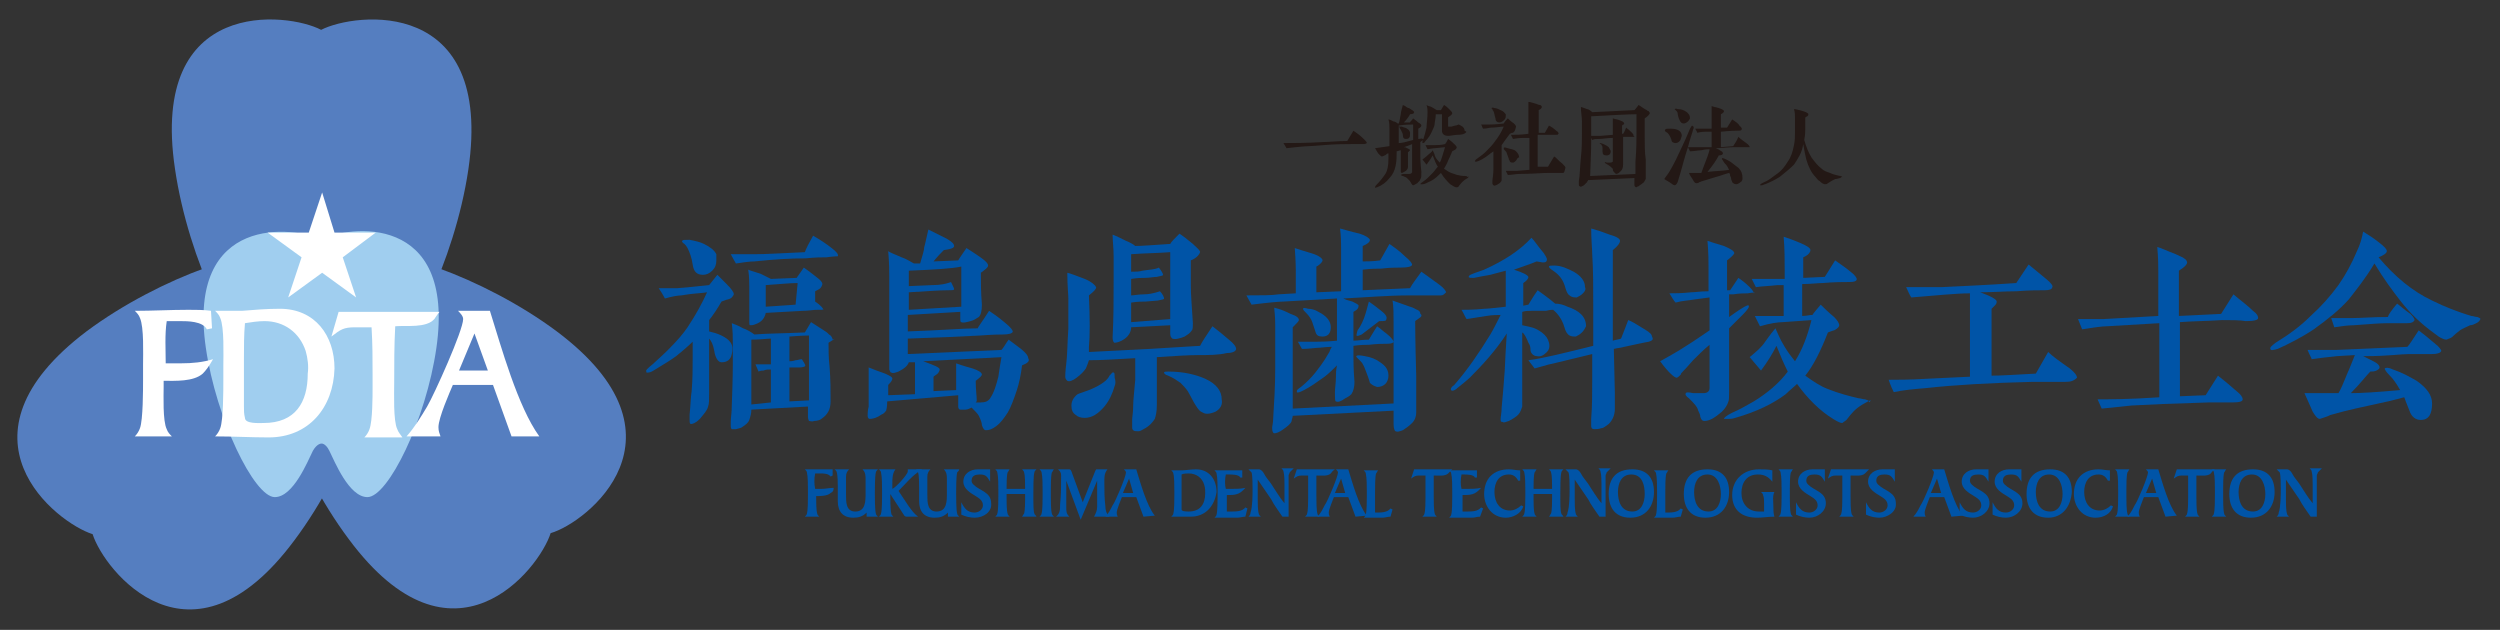 <svg xmlns="http://www.w3.org/2000/svg" xmlns:xlink="http://www.w3.org/1999/xlink" id="&#x30EC;&#x30A4;&#x30E4;&#x30FC;_1" x="0px" y="0px" viewBox="0 0 242.9 61.2" style="enable-background:new 0 0 242.9 61.2;" xml:space="preserve"><rect x="0" y="0" width="242.9" height="61.2" fill="#333333" stroke="none"/><style type="text/css">	.st0{fill:#0054A7;}	.st1{fill:#231815;}	.st2{fill:#557EC0;}	.st3{fill:#A0CEEF;}	.st4{fill:#FFFFFF;}</style><g id="&#x30EC;&#x30A4;&#x30E4;&#x30FC;_1_00000176009625575732789960000006178438865938089640_"></g><g id="&#x30EC;&#x30A4;&#x30E4;&#x30FC;1">	<g>		<g>			<g>				<path class="st0" d="M70.7,29.1c-0.1,0-0.3,0.1-0.6,0.2c-0.4,0.7-0.8,1.3-1.2,1.8v1.1c0.4,0.1,0.8,0.2,1.2,0.4     c0.4,0.2,0.7,0.4,0.9,0.7c0.2,0.3,0.2,0.7,0.1,1.1c-0.1,0.5-0.4,0.8-1,0.8c-0.3,0-0.6-0.4-0.7-1.1c-0.1-0.6-0.3-1-0.5-1.2v2.3     c0,0.4,0,0.9,0,1.5s0,1.2,0,1.6c0,0.6,0,0.9-0.1,1.2c-0.1,0.4-0.4,0.7-0.8,1.2c-0.4,0.4-0.7,0.5-0.9,0.5C67,41.1,67,41,67,40.8     s0-0.3,0-0.5c0.1-0.9,0.1-1.7,0.2-2.3c0.1-1.2,0.1-2.2,0.1-3.2c0-0.1,0-0.7,0-1.6c-0.5,0.5-1,0.9-1.6,1.4     c-0.4,0.3-1.2,0.8-2.2,1.4c-0.3,0.2-0.5,0.2-0.6,0.2s-0.1,0-0.1-0.1c-0.1-0.1,0.1-0.3,0.6-0.7c0.3-0.3,0.8-0.7,1.5-1.4     c0.9-0.9,1.5-1.6,1.9-2.2c0.8-1.2,1.4-2.3,1.9-3.4c-0.6,0.1-1.4,0.1-2.5,0.3c-0.3,0-0.9,0.1-1.6,0.3c-0.2-0.4-0.4-0.7-0.6-1     c0.4,0,1,0,1.8,0c0.2,0,1.2-0.1,3.1-0.3l0.8-1c0.3,0.3,0.6,0.6,0.9,0.9c0.5,0.5,0.7,0.8,0.7,1C71.2,28.8,71.1,29,70.7,29.1z      M69.6,25.3c0,0.4-0.1,0.7-0.4,1s-0.6,0.4-0.9,0.4c-0.6,0-0.9-0.3-1-1s-0.3-1.2-0.5-1.6c0,0-0.1-0.2-0.3-0.4     c-0.2-0.1-0.3-0.3-0.2-0.3c0-0.1,0.2-0.1,0.7-0.1c0.5,0.1,1,0.2,1.4,0.4c0.6,0.3,1,0.6,1.2,1C69.6,24.9,69.6,25.1,69.6,25.3z      M80.3,25c-0.4,0-1.1,0-2,0.1c-1.5,0-3.1,0.1-5,0.3c-0.5,0-1.1,0.1-1.8,0.2c-0.1-0.2-0.3-0.5-0.5-0.9c1.2,0,2,0,2.3,0     c1.1,0,2.7-0.1,4.9-0.2c0.1-0.3,0.4-0.9,0.8-1.6c0.7,0.4,1.3,0.8,1.8,1.2c0.4,0.3,0.7,0.6,0.6,0.8C81.4,24.9,81,24.9,80.3,25z      M80.5,33.3c0,0.7,0,1.5,0.1,2.3c0.1,1.3,0.1,2.4,0.1,3.4c0,0.8-0.3,1.3-0.9,1.7c-0.1,0.1-0.4,0.2-0.7,0.2c-0.2,0.1-0.4,0-0.5,0     c0,0-0.1-0.2-0.1-0.4v-0.3c0-0.1,0-0.2,0-0.3v-0.4L73,39.8c0,0.4-0.1,0.7-0.2,1s-0.4,0.5-0.7,0.7c-0.1,0.1-0.3,0.1-0.6,0.2     c-0.2,0-0.3,0-0.4,0C71,41.6,71,41.5,71,41.4s0-0.2,0-0.4c0-0.4,0.1-0.9,0.1-1.6c0.1-2.5,0.1-3.8,0.1-3.9c0-0.3,0-1.1,0-2.3     c0-0.4,0-1-0.1-1.8c0.2,0.1,0.6,0.2,1.1,0.5c0.3,0.1,0.7,0.3,1.1,0.6c1.1-0.1,2.7-0.1,4.9-0.2l0.6-1c0.3,0.2,0.8,0.5,1.4,0.9     c0.2,0.1,0.3,0.3,0.5,0.4c0.1,0.1,0.2,0.3,0.2,0.4C81.3,32.8,81,33,80.5,33.3z M79.8,30.1c-0.1,0-0.3,0-0.4,0     c-0.4,0-0.8,0.1-1.4,0.1l-3.6,0.2c-0.1,0.5-0.4,0.9-1,1.1c-0.2,0.1-0.4,0.1-0.5,0.1s-0.1-0.1-0.1-0.3c0-0.1,0-0.4,0-0.7     c0-0.3,0-0.6,0-0.7c0-0.9,0-1.6,0-2.1c0-0.3,0-0.9-0.1-1.6c0.2,0.1,0.6,0.2,1.2,0.4c0.2,0.1,0.6,0.3,1,0.5l2.5-0.1l0.7-1     c0.3,0.2,0.7,0.5,1.2,0.9c0.4,0.3,0.6,0.5,0.6,0.7c0,0.1-0.1,0.3-0.2,0.4s-0.3,0.2-0.5,0.3v1c0.6,0.4,0.8,0.7,0.8,0.8     C80.1,30,80,30.1,79.8,30.1z M74.9,39.1v-3.2c-0.3,0-0.5,0-0.7,0.1c-0.1,0-0.3,0-0.5,0.1l-0.3-0.7c0.3,0,0.6,0,0.8,0     c0.2,0,0.4,0,0.7,0v-2.5c-0.4,0-1,0.1-1.9,0.1v6.3L74.9,39.1z M77.5,27.5c-0.7,0-1.7,0.1-3.1,0.2c0,0.5,0,1.2,0,2.1l2.9-0.2     L77.5,27.5z M78.6,38.9c0-0.4,0-1.5,0-3.3c0-0.7,0-1.7,0-3c-0.1,0-0.7,0-1.9,0.1v2.4c0.1,0,0.3,0,0.6-0.1c0.2,0,0.4-0.1,0.6-0.1     c0.1,0.1,0.1,0.2,0.2,0.3c0.1,0.2,0.2,0.3,0.1,0.4c0,0-0.2,0.1-0.5,0.1c-0.2,0-0.6,0-1,0V39L78.6,38.9z"></path>				<path class="st0" d="M99.3,35.5c-0.1,0.9-0.3,1.8-0.5,2.4c-0.3,0.9-0.6,1.7-0.9,2.2c-0.4,0.6-0.7,1-1.1,1.3s-0.7,0.4-1,0.4     c-0.2,0-0.3-0.2-0.4-0.5c0-0.2-0.1-0.5-0.3-0.9c-0.1-0.2-0.4-0.5-0.7-0.8c-0.2,0.1-0.4,0.2-0.6,0.2s-0.4,0-0.5,0     s-0.2-0.1-0.2-0.3c0-0.1,0-0.3,0-0.6v-0.5L86.2,39c0,0.2,0,0.5-0.1,0.9c-0.1,0.1-0.2,0.3-0.5,0.4c-0.4,0.3-0.8,0.4-1.1,0.4     c-0.1,0-0.2-0.1-0.2-0.3s0-0.5,0.1-0.9c0-0.5,0-1.2,0-1.9v-1.9c0.5,0.2,1,0.4,1.6,0.6c0.4,0.2,0.7,0.3,0.7,0.5     c0,0.1-0.1,0.3-0.4,0.6c0,0.2,0,0.6,0,1l2.6-0.1v-1.9c0-0.1,0-0.3,0-0.5v-0.7h-0.6c-0.1,0.3-0.4,0.6-1,0.9     c-0.3,0.1-0.5,0.2-0.7,0.1c-0.1,0-0.1-0.1-0.2-0.3v-0.5c0-0.1,0-0.3,0-0.6s0-0.4,0-0.6c0-1.9,0-3.7,0-5.1v-2.3     c0-0.4,0-1.2-0.1-2.4c0.1,0.1,0.6,0.3,1.3,0.6c0.3,0.1,0.7,0.3,1.2,0.6h0.6c0.2-0.7,0.4-1.3,0.4-1.6c0.1-0.3,0.2-0.9,0.4-1.7     c0.4,0.2,1,0.5,1.8,0.9c0.5,0.3,0.7,0.5,0.7,0.7s-0.3,0.3-1,0.4c-0.2,0.2-0.6,0.6-1,1.1l2.4-0.1c0.1-0.2,0.4-0.6,0.8-1.2     c0.3,0.2,0.8,0.5,1.5,1c0.4,0.3,0.6,0.5,0.6,0.7s-0.3,0.4-0.7,0.7c0,0.8,0,1.9,0.1,3.1c0,0.6-0.1,1-0.3,1.2     c-0.2,0.1-0.4,0.3-0.8,0.4s-0.7,0.2-0.9,0.1c-0.1,0-0.1-0.2-0.1-0.4v-0.6l-5.1,0.3v1.6c3.1-0.1,5.4-0.3,6.8-0.3     c0-0.1,0.4-0.6,1.1-1.7c0.3,0.2,0.9,0.6,1.6,1.2c0.5,0.4,0.7,0.7,0.7,0.8c0,0.2-0.4,0.3-1,0.3c-0.2,0-0.9,0-2.2,0.1     c-1.8,0.1-4.1,0.2-7,0.3v1.5l9.1-0.4c0.2-0.2,0.4-0.6,0.7-1c0.4,0.3,0.8,0.6,1.2,0.9c0.5,0.4,0.7,0.7,0.7,0.9     C100.1,35.1,99.8,35.3,99.3,35.5z M88.3,26.3v1.5l2.3-0.1c0.7,0,1.3-0.1,1.8-0.3c0.2,0.4,0.3,0.6,0.3,0.7s-0.2,0.1-0.6,0.1     c-0.8,0-2.1,0.1-3.8,0.2c0,0.4,0,1,0,1.7l5.1-0.3c0-1.3,0-2.6,0-3.9C92.5,26.1,90.7,26.2,88.3,26.3z M89.7,35.1     c1.1,0.4,1.6,0.6,1.6,0.8c0,0.1-0.1,0.3-0.2,0.4c-0.1,0.1-0.3,0.2-0.4,0.3V38l2.2-0.1v-1.1c0-0.4,0-0.9,0-1.5     c0,0,0.5,0.2,1.6,0.5c0.6,0.2,0.9,0.4,0.9,0.6c0,0.1-0.2,0.3-0.6,0.6c0,0.8,0.1,1.5,0.1,1.9c0,0.1,0,0.1-0.1,0.2     c0.2,0,0.4,0,0.5,0c0.4,0,0.7-0.1,0.9-0.4c0.4-0.6,0.6-1.3,0.8-2.1c0.1-0.7,0.2-1.3,0.3-1.9C95.8,34.8,93.2,34.9,89.7,35.1z"></path>				<path class="st0" d="M116.4,34.5c-1,0-2.4,0.1-4,0.2v2.4c0,0.3,0,0.7,0,1.1c0,0.4,0,0.8,0,1.1c0,0.7-0.1,1.1-0.2,1.4     c-0.2,0.3-0.5,0.7-1.1,1c-0.2,0.1-0.3,0.2-0.5,0.2s-0.4,0-0.5-0.1s-0.1-0.2-0.1-0.3s0-0.3,0-0.7c0-0.3,0.1-0.7,0.1-1.4     c0-0.5,0.1-1.3,0.2-2.5c0-0.1,0-0.8,0-2.1c-1.8,0.1-3.3,0.2-4.5,0.2c-0.1,0.3-0.2,0.6-0.3,0.8c-0.2,0.3-0.5,0.6-0.9,0.9     c-0.4,0.3-0.7,0.4-0.9,0.3c-0.1-0.1-0.2-0.2-0.2-0.4c0-0.1,0-0.5,0.1-1.3c0.1-0.7,0.1-1.9,0.2-3.4c0-1.5,0-2.4,0-2.9     c0-0.4-0.1-1.2-0.1-2.5c0.4,0.1,0.9,0.3,1.7,0.6c0.7,0.3,1,0.6,1.1,0.8c0,0.2-0.2,0.4-0.7,0.8c0.1,2.3,0.1,4,0,5     c0,0.1,0,0.3,0,0.5c4.3-0.2,7.8-0.4,10.8-0.6c0.2-0.4,0.6-1,1.2-1.9c0.4,0.3,0.9,0.7,1.6,1.3c0.5,0.4,0.7,0.7,0.7,0.9     s-0.3,0.4-0.9,0.4C118.4,34.5,117.4,34.5,116.4,34.5z M108.3,37.5c-0.2,0.7-0.5,1.4-1,2c-0.6,0.7-1.2,1.1-1.9,1.1     c-0.4,0-0.7-0.1-0.9-0.3c-0.3-0.2-0.4-0.5-0.4-0.9s0.2-0.8,0.6-1.1c0.2-0.1,0.6-0.2,1.1-0.4s0.9-0.4,1.2-0.6     c0.3-0.2,0.6-0.4,0.8-0.8c0.2-0.2,0.3-0.4,0.4-0.3c0.1,0,0.1,0.2,0.1,0.5C108.4,37,108.4,37.3,108.3,37.5z M115.7,25.3     c0,0.4,0,1.3,0,2.5c0,0.8,0.1,2,0.2,3.6c0,0.3,0,0.6-0.1,0.7c-0.2,0.3-0.4,0.4-0.7,0.6c-0.5,0.2-0.9,0.3-1.2,0.2     c-0.1-0.1-0.2-0.2-0.2-0.5c0-0.1,0-0.2,0-0.4v-0.4l-3.8,0.2c0,0.4-0.2,0.8-0.6,1.1s-0.8,0.4-1,0.4c-0.1,0-0.2-0.2-0.2-0.5     c0.1-1.9,0.1-3.7,0.1-5.6c0-0.5,0-1.2,0-2.3c0-0.8-0.1-1.5-0.1-2.1c0.3,0.1,0.7,0.3,1.3,0.6c0.5,0.2,0.8,0.4,0.9,0.5     c0.7,0,1.8-0.1,3.4-0.2c0.1-0.2,0.4-0.5,0.9-1c0.3,0.2,0.7,0.5,1.3,1c0.4,0.4,0.7,0.6,0.7,0.8C116.5,24.8,116.2,25.1,115.7,25.3     z M113.7,31c0-2.6,0-4.8,0-6.5c-1.3,0.1-2.5,0.1-3.8,0.2c0,0.5,0,1.1,0,1.7c0.4,0,0.8,0,1.1-0.1c0.6-0.1,1.2-0.1,1.6-0.3     c0.3,0.4,0.4,0.6,0.4,0.7s-0.2,0.1-0.6,0.2c-0.3,0-0.7,0.1-1.2,0.1c-0.3,0-0.7,0-1.3,0.1v1.6c0.3,0,0.7-0.1,1.2-0.1     s1-0.1,1.6-0.3c0.3,0.3,0.4,0.6,0.4,0.7s-0.2,0.1-0.6,0.2l-1.2,0.1c-0.3,0-0.8,0-1.4,0.1v1.9L113.7,31z M118.1,40     c-0.3,0.1-0.5,0.2-0.8,0.2s-0.4-0.1-0.6-0.2c-0.2-0.1-0.4-0.4-0.7-0.9c-0.3-0.6-0.5-0.9-0.6-1.1c-0.2-0.3-0.5-0.6-0.7-0.8     c-0.3-0.2-0.7-0.5-1.2-0.7c-0.3-0.1-0.4-0.2-0.4-0.3s0.2-0.1,0.4-0.1c1.5,0,2.7,0.3,3.6,0.7c1.1,0.5,1.6,1.2,1.6,2     C118.8,39.3,118.6,39.7,118.1,40z"></path>				<path class="st0" d="M140,28.7h-3c-2.2,0-4.4,0.2-6.5,0.3c0.2,0.1,0.5,0.2,0.9,0.3c0.4,0.2,0.6,0.3,0.6,0.4     c0,0.2-0.1,0.4-0.5,0.6v2.8c0.4,0,0.9-0.1,1.5-0.1c0.2-0.3,0.4-0.7,0.8-1.3c0.3,0.2,0.6,0.5,0.9,0.7c0.5,0.4,0.7,0.7,0.7,0.8     s-0.2,0.2-0.6,0.2c-0.4,0-1,0-1.8,0.1c-0.3,0-0.8,0-1.5,0.1c0,0.5,0,0.8,0,1c0,0.4,0,1.3,0.1,2.5c0,0.5-0.1,0.9-0.3,1.2     c-0.2,0.2-0.4,0.3-0.6,0.4c-0.4,0.3-0.7,0.4-0.9,0.3c-0.1,0-0.1-0.3-0.1-0.9c0-0.4,0.1-0.9,0.1-1.5c0-0.3,0-0.6,0.1-1.1     c-0.4,0.4-0.8,0.8-1.2,1.1c-0.7,0.5-1.4,1-2,1.3c-0.4,0.2-0.6,0.3-0.7,0.2c0,0,0,0,0-0.1s0.1-0.2,0.4-0.4c0.5-0.4,1-0.9,1.4-1.4     c0.3-0.4,0.8-1,1.3-1.9c0.1-0.1,0.1-0.3,0.3-0.6c-0.6,0-1.1,0.1-1.5,0.1c-0.2,0-0.7,0.1-1.4,0.1l-0.4-0.7c0.4,0,1.1,0,1.9,0     c0.2,0,0.9,0,1.9-0.1v-1.6c0-1.2,0-2,0-2.5l-5.2,0.3c-0.4,0-1.5,0.1-3.1,0.3l-0.5-0.9c1.4,0,2.5,0,3.1-0.1l1.7-0.1v-2.2     c0-0.1,0-0.9-0.1-2.2c0.3,0.1,0.9,0.3,1.6,0.5s1.1,0.5,1.1,0.7c0,0.1-0.2,0.4-0.6,0.6v2.5l2.4-0.1V24c0-0.4,0-1-0.1-1.8     c0.4,0.1,1,0.3,1.9,0.5c0.6,0.2,0.9,0.4,1,0.6c0,0.2-0.2,0.4-0.7,0.6v1.5c0.4,0,1,0,1.7-0.1l0.9-1.6c0.4,0.3,0.9,0.6,1.5,1.2     c0.5,0.4,0.7,0.7,0.7,0.8c0,0.2-0.4,0.3-1.2,0.3c-0.4,0-1,0-1.8,0.1c-0.4,0-1,0-1.8,0.1v2L137,28c0.2-0.4,0.6-0.9,1.1-1.6     c0.4,0.3,1,0.7,1.8,1.3c0.4,0.3,0.6,0.6,0.6,0.7C140.3,28.6,140.2,28.7,140,28.7z M137.9,30.9c-0.1,0.1-0.3,0.2-0.4,0.3     c0,0.4,0,1.8,0.1,5.3c0,1.5,0,2.7,0,3.6c0,0.3-0.1,0.7-0.4,1c-0.3,0.3-0.6,0.5-0.9,0.7c-0.3,0.1-0.5,0.2-0.7,0.1     c-0.1,0-0.2-0.3-0.2-0.7s0-0.8,0-1.3l-9.8,0.5c0,0.2-0.1,0.3-0.1,0.5c-0.1,0.3-0.4,0.5-0.8,0.8s-0.7,0.4-0.9,0.4     c-0.1,0-0.2-0.2-0.2-0.5c0-0.2,0.1-0.5,0.1-0.9c0.1-1.6,0.2-3.2,0.2-4.9c0-1.5,0-2.9,0-4.2c0-0.2,0-0.8-0.1-1.7     c0.5,0.1,1,0.3,1.6,0.6c0.6,0.2,0.8,0.4,0.8,0.6c0,0.1-0.2,0.3-0.6,0.7V33c0,3.8,0,6,0,6.7l9.8-0.5v-4.3c0-0.6,0-1.2,0-1.8v-1.8     c0-0.8,0-1.5-0.1-2.1l1.7,0.6c0.4,0.1,0.6,0.3,0.7,0.3c0.2,0.1,0.3,0.2,0.3,0.4C138.2,30.6,138.1,30.8,137.9,30.9z M128.5,32.7     c-0.4,0-0.6-0.1-0.7-0.5c-0.1-0.3-0.2-0.6-0.3-0.9c-0.1-0.3-0.3-0.6-0.6-0.9c-0.2-0.2-0.3-0.3-0.3-0.4s0.2-0.1,0.5,0     c0.3,0,0.7,0.1,1,0.3c0.8,0.4,1.2,0.9,1.2,1.5S129,32.7,128.5,32.7z M133.1,37.2c0,0-0.1-0.4-0.3-0.9s-0.3-0.9-0.6-1.2     c-0.1-0.1-0.2-0.2-0.3-0.3s-0.2-0.2-0.1-0.2c0-0.1,0.3-0.1,0.8,0c0.6,0.1,1.1,0.3,1.5,0.6c0.6,0.4,0.8,0.8,0.8,1.3     c0,0.3-0.1,0.6-0.3,0.8s-0.5,0.3-0.8,0.3C133.5,37.5,133.3,37.4,133.1,37.2z M134,31.2c-0.4,0.3-0.9,0.7-1.7,1.3     c-0.3,0.1-0.4,0.2-0.5,0.1c0,0,0-0.2,0.1-0.5c0.3-0.4,0.6-1,0.8-1.7l0.3-1.1c0.3,0.2,0.7,0.5,1.2,0.9c0.4,0.3,0.6,0.6,0.5,0.8     C134.7,31.2,134.5,31.2,134,31.2z"></path>				<path class="st0" d="M153.7,32.3c-0.2,0.2-0.4,0.3-0.6,0.4c-0.2,0-0.4,0-0.6-0.1c-0.2-0.1-0.4-0.4-0.5-0.8     c-0.2-0.7-0.6-1.3-1.1-1.7c-0.1,0-0.3,0-0.7,0.1c-0.3,0-0.7,0-1.4,0c-0.3,0-0.6,0-0.9,0.1v1.3c0.9,0.2,1.2,0.2,1.9,0.7     c0.4,0.3,0.6,0.6,0.7,1c0.1,0.4,0,0.7-0.2,0.9c-0.3,0.3-0.6,0.5-1,0.4c-0.3,0-0.6-0.3-0.6-0.6c0-0.2,0-0.4-0.2-0.7     c-0.2-0.5-0.4-0.9-0.6-1V37c0,0.8,0,1.2,0,1.4c0,0.6,0,1,0,1.1c-0.1,0.3-0.2,0.6-0.4,0.8s-0.5,0.4-0.9,0.6     c-0.3,0.1-0.5,0.2-0.6,0.1c-0.2,0-0.2-0.1-0.2-0.3s0.1-0.6,0.1-1.1c0.1-1,0.2-2.2,0.3-3.6c0.1-2.3,0.2-3.5,0.2-3.6     c-1.1,1.7-2.4,3.1-3.6,4.3c-0.2,0.2-0.7,0.6-1.2,1c-0.3,0.3-0.6,0.3-0.6,0.2c-0.1-0.1,0-0.3,0.3-0.5c1.3-1.5,2.4-3.1,3.5-4.9     c0.3-0.5,0.6-1.1,1-1.9c-0.3,0-0.8,0-1.4,0.1l-1.9,0.3c-0.1-0.1-0.2-0.4-0.5-0.9c0.5,0,1.2,0,2.2-0.1c0.4,0,1.1-0.1,2.1-0.2     v-2.1c0-0.7,0-1.2,0-1.4c-0.7,0.2-1.2,0.3-1.5,0.4c-0.6,0.1-1.1,0.2-1.6,0.3c-0.3,0-0.5,0-0.5-0.1s0.1-0.2,0.4-0.3     c0.2-0.1,0.6-0.2,1.1-0.4c2-0.9,3.5-1.9,4.6-3.1c0.3,0.3,0.6,0.8,1.2,1.5c0.2,0.3,0.3,0.5,0.3,0.6c0,0.2-0.1,0.3-0.4,0.3     l-0.6-0.1c-0.7,0.3-1.4,0.5-2.2,0.8c0.9,0.3,1.3,0.5,1.4,0.7c0,0.2-0.2,0.4-0.5,0.6v2.2l0.5-0.1c0.2-0.3,0.4-0.7,0.9-1.4     c0.4,0.3,1,0.7,1.7,1.3c0.4,0,0.8,0.1,1.2,0.3c1.2,0.4,1.8,1,1.8,1.9C154,31.9,153.9,32.1,153.7,32.3z M160.2,33.2     c-0.6,0.1-1.4,0.3-2.4,0.5c-0.3,0.1-0.6,0.1-1,0.2l0.1,4.3c0,0.5,0,1,0,1.5c0,0.6-0.2,1.1-0.6,1.5c-0.3,0.2-0.5,0.4-0.7,0.4     c-0.3,0.1-0.5,0.1-0.7,0.1s-0.3-0.1-0.3-0.3c0,0,0-0.4,0-0.7c0.1-1.3,0.1-2.5,0.1-3.8v-2.5l-3.3,0.8c-0.5,0.1-1.3,0.3-2.3,0.6     c-0.2-0.3-0.4-0.5-0.6-0.8c0.8-0.1,1.7-0.3,2.6-0.5c1.3-0.3,2.5-0.6,3.7-0.9v-3.8c0-1.9,0-3.6-0.1-5.1c0-0.5-0.1-1.4-0.1-2.5     c0.4,0.1,1,0.3,1.8,0.6c0.7,0.2,1,0.4,1,0.6s-0.2,0.5-0.7,0.9V30c0,0.9,0,1.9,0,3.1c0.3-0.1,0.5-0.1,0.8-0.2     c0.1-0.2,0.3-0.8,0.7-1.8c0.3,0.1,0.8,0.4,1.6,0.9c0.5,0.3,0.7,0.5,0.7,0.7C160.7,33,160.5,33.1,160.2,33.2z M153.8,28.5     c-0.2,0.2-0.4,0.3-0.6,0.4c-0.2,0-0.5,0-0.7-0.2c-0.2-0.1-0.3-0.4-0.4-0.7c-0.2-0.8-0.6-1.3-1.2-1.7c-0.3-0.2-0.4-0.3-0.4-0.4     s0.2-0.1,0.5-0.1c0.7,0,1.3,0.3,1.9,0.6c0.7,0.4,1.1,0.9,1.1,1.5C154.1,28.1,154,28.3,153.8,28.5z"></path>				<path class="st0" d="M169.8,28.5c-0.3,0-0.8,0-1.4,0.1H168v2.2c0.3-0.2,0.8-0.6,1.5-1c0.2-0.1,0.4-0.2,0.4-0.1     c0.1,0.1-0.1,0.4-0.6,0.9c-0.3,0.3-0.7,0.7-1.3,1.3c0,0.4,0,1.4,0,3.1c0,1.3,0,2.4,0,3.1c0,0.5,0,0.8-0.1,1     c-0.1,0.3-0.3,0.6-0.6,0.9c-0.7,0.6-1.2,0.9-1.7,0.9c-0.2,0-0.3-0.1-0.4-0.4c0-0.2-0.1-0.4-0.2-0.6c-0.1-0.4-0.4-0.7-0.9-1.2     c-0.3-0.2-0.4-0.4-0.3-0.5c0-0.1,0.3-0.1,0.7,0c0.5,0,0.8,0,1,0c0.4,0,0.6-0.2,0.6-0.5c0-0.5,0-1.3,0-2.3c0-0.6,0-1.2,0-1.9     c-0.6,0.5-1.1,1-1.6,1.5c-0.2,0.2-0.5,0.6-1,1.1c-0.1,0.1-0.2,0.2-0.2,0.3c-0.1,0.1-0.3,0.3-0.4,0.3c-0.2,0-0.8-0.5-1.6-1.6     c0.5-0.3,1.5-0.8,2.7-1.6c0.5-0.3,1.2-0.8,2.1-1.4v-3.2l-1.5,0.2c-0.5,0.1-1.1,0.1-1.8,0.3c-0.2-0.2-0.4-0.6-0.6-0.9     c0.5,0,1.2,0,2.1-0.1c0.4,0,0.9-0.1,1.7-0.1V26c0-0.5,0-1.4-0.1-2.6c0.3,0.1,0.9,0.3,1.6,0.5c0.7,0.3,1,0.5,1,0.7     c0,0.1-0.3,0.4-0.7,0.7c0,0.8,0,1.7,0,2.9h0.3l0.8-1.2c0.3,0.2,0.7,0.5,1.1,0.9c0.3,0.3,0.4,0.5,0.4,0.6     C170.6,28.4,170.4,28.4,169.8,28.5z M181.5,39c-0.8,0.4-1.3,0.8-1.7,1.3l-0.4,0.5c-0.1,0.1-0.3,0.2-0.4,0.3     c-0.2,0-0.4-0.1-0.9-0.4c-1.3-0.8-2.5-2-3.5-3.4c-0.3,0.3-0.7,0.6-1.1,1c-1.2,0.9-2.8,1.7-4.9,2.3c-0.3,0.1-0.5,0.1-0.7,0.1     c-0.3,0-0.4,0-0.4,0c0-0.1,0.2-0.3,0.8-0.6c0.7-0.3,1.4-0.7,2.1-1.1c1.3-0.8,2.5-1.8,3.3-2.9l-0.1-0.2c-0.3-0.6-0.6-1.3-1-2.3     c-0.4,0.8-0.9,1.6-1.5,2.4l-1.1-1.3c0.6-0.5,1.2-1,1.5-1.5c0.1-0.1,0.4-0.6,1-1.3c0.2,0.4,0.4,1,0.9,1.8c0.3,0.5,0.6,0.9,1,1.4     c0.7-1.1,1.2-2.4,1.6-4l-2.8,0.2c-0.4,0-1.2,0.1-2.2,0.4l-0.5-1c0.6,0,1.3,0,2.3,0c0.2,0,0.3,0,0.5,0v-3h-0.6     c-0.8,0.1-1.5,0.1-2.1,0.2l-0.4-0.8c1,0,1.8,0,2.4,0h0.8v-0.8c0-1,0-2.1-0.1-3.3c0.3,0.1,0.9,0.3,1.6,0.6c0.7,0.3,1,0.5,1,0.7     s-0.2,0.5-0.7,0.7v2l2.1-0.1l1-1.6c0.4,0.3,0.9,0.6,1.5,1.1c0.4,0.3,0.6,0.6,0.6,0.7c0,0.2-0.2,0.3-0.7,0.3     c-0.6,0-1.5,0-2.6,0.1c-0.5,0-1.2,0.1-2,0.1v3.1c0.4,0,0.7-0.1,1-0.1c0.1-0.2,0.4-0.5,0.8-1c0.3,0.3,0.7,0.7,1.3,1.2     c0.3,0.3,0.5,0.6,0.5,0.8c0,0.1-0.1,0.3-0.5,0.5c-0.1,0-0.3,0.1-0.6,0.2c-0.7,1.8-1.4,3.2-2.2,4.2c0.7,0.5,1.4,1,2.2,1.3     c1,0.4,2.1,0.7,3,0.9c0.2,0,0.4,0.1,0.6,0.1c0.3,0.1,0.4,0.1,0.4,0.3C181.9,38.8,181.7,38.9,181.5,39z"></path>				<path class="st0" d="M200.7,37.1c-0.7,0-1.8,0-3.2,0c-4.1,0.1-7.6,0.3-10.3,0.6c-1.2,0.1-2.3,0.2-3.2,0.4     c-0.1-0.2-0.3-0.6-0.5-1.2c0.8,0,2.1,0,3.7-0.1l4.2-0.2v-5.1c0-2.1,0-2.8,0-3c-1.3,0-3.2,0.2-5.7,0.4c-0.2-0.3-0.3-0.6-0.5-1     c1.6,0,2.7,0,3.4,0c2-0.1,4.4-0.2,7.3-0.4l1.2-1.8l1.7,1.4c0.5,0.4,0.7,0.7,0.6,0.8c0,0.2-0.3,0.3-0.7,0.3c-0.6,0-1.6,0-2.8,0.1     c-1.1,0-2.3,0.1-3.5,0.1c1.1,0.4,1.6,0.7,1.6,0.9c0,0.2-0.1,0.3-0.2,0.4c-0.1,0.1-0.2,0.2-0.3,0.3v6.5c1,0,2.4-0.1,4.3-0.2     l1.2-2.1c0.4,0.4,1.1,0.9,2.1,1.6c0.5,0.4,0.7,0.7,0.7,0.9C201.5,37,201.2,37.1,200.7,37.1z"></path>				<path class="st0" d="M215.9,31.1c-1.5,0.1-2.9,0.1-4.1,0.2v7.2l2.5-0.1l1.2-1.9c0.4,0.3,1,0.8,1.8,1.5c0.4,0.3,0.6,0.6,0.6,0.8     s-0.3,0.3-1,0.3c-1.3,0-2.1,0-2.3,0c-3.4,0.1-5.8,0.2-7.5,0.3c-0.9,0.1-1.9,0.2-2.9,0.3l-0.4-0.9c1.1,0,3.1,0,6-0.2v-7.2     c-1.8,0.1-3.5,0.2-5.1,0.3c-0.4,0-1.2,0.1-2.4,0.3l-0.4-1c0.6,0,1.5,0,2.5,0l5.3-0.3c0-2.3,0-3.8,0-4.3s0-1.3-0.1-2.4     c0.4,0.1,1,0.4,1.8,0.7c0.4,0.2,0.7,0.3,0.8,0.4c0.2,0.1,0.3,0.3,0.3,0.4c0,0.2-0.3,0.5-0.8,0.8c0,0.1,0,1.3,0,4.4l4.1-0.2     l1.2-1.9c0.7,0.6,1.4,1.1,1.9,1.6c0.4,0.3,0.5,0.5,0.5,0.7s-0.4,0.3-1.2,0.3C217.6,31.1,216.8,31.1,215.9,31.1z"></path>				<path class="st0" d="M240.6,31.4c-0.2,0.1-0.4,0.2-0.6,0.2c-0.4,0.2-0.7,0.3-1,0.5c-0.1,0.1-0.4,0.3-0.7,0.6     c-0.1,0.1-0.3,0.2-0.6,0.3c-0.2,0-0.4-0.1-0.6-0.2c-0.2-0.1-0.4-0.3-0.7-0.5c-1.1-0.8-2.2-1.8-3.2-3.1c-0.7-0.9-1.6-2.1-2.5-3.6     c-0.9,1.5-1.8,2.6-2.5,3.5c-0.9,1-2,1.9-3.4,2.9c-1.2,0.8-2.4,1.4-3.5,1.9c-0.4,0.1-0.7,0.2-0.7,0c-0.1-0.1,0.1-0.3,0.5-0.6     c1.3-0.8,2.4-1.6,3.4-2.6c1-0.9,1.9-1.9,2.7-3c0.7-1,1.3-2.1,1.8-3.3c0.3-0.6,0.5-1.3,0.6-1.9c0.5,0.3,1.1,0.7,1.6,1.1     s0.7,0.6,0.7,0.8c0,0.2-0.3,0.4-0.8,0.6c1.6,1.9,3.3,3.3,5.2,4.2c1.2,0.6,2.5,1.1,3.8,1.5c0.2,0,0.4,0.1,0.6,0.1     c0.2,0.1,0.3,0.1,0.3,0.2C240.9,31.2,240.8,31.3,240.6,31.4z M236.3,34.4c-0.5,0-1.2,0-2.2,0c-0.8,0-2.2,0.2-4,0.2h-0.5     c0.2,0.1,0.6,0.3,1,0.5s0.6,0.4,0.6,0.6c0,0.1-0.1,0.2-0.3,0.3s-0.4,0.1-0.6,0.1c-0.4,0.4-1,1.2-1.9,2.1c1,0,2.6-0.1,4.8-0.3     c-0.4-0.7-0.7-1.1-1-1.4c-0.4-0.4-0.5-0.6-0.5-0.7c0.1-0.1,0.4-0.1,0.8,0.1c0.9,0.3,1.6,0.7,2.3,1.1c1,0.7,1.5,1.4,1.5,2.2     c0,1-0.3,1.6-1.1,1.6c-0.5,0-0.9-0.3-1.1-0.9c-0.1-0.3-0.3-0.7-0.5-1.3c-0.1,0-1,0.3-2.5,0.6c-1.3,0.3-2.9,0.6-4.6,1.1     c-0.1,0-0.2,0.1-0.5,0.2c-0.3,0.1-0.6,0.2-0.6,0.2c-0.2,0-0.4-0.2-0.7-0.7c-0.2-0.5-0.5-1.1-0.8-1.8c0.5,0,1.2,0,2.1,0h1.2     c0.2-0.3,0.5-1,0.9-2c0.2-0.4,0.4-1,0.7-1.7l-1.7,0.1c-1,0.1-1.8,0.2-2.5,0.3c0-0.1-0.2-0.4-0.4-0.9c1.3,0,2.3,0,2.8,0l6.9-0.3     c0.2-0.2,0.5-0.7,1.1-1.6c0.4,0.3,0.9,0.7,1.6,1.3c0.4,0.3,0.6,0.6,0.6,0.7C237.1,34.3,236.8,34.4,236.3,34.4z M233.9,31.4     c-0.3,0-1,0-1.9,0c-0.8,0-1.9,0.1-3.3,0.2c-0.6,0-1.2,0.1-1.9,0.2l-0.3-0.9c1.1,0,1.9,0,2.2,0c0.7,0,1.8-0.1,3.3-0.1     c0.1-0.3,0.4-0.7,0.9-1.3c0.3,0.2,0.7,0.6,1.3,1c0.3,0.3,0.4,0.5,0.4,0.6C234.5,31.3,234.3,31.4,233.9,31.4z"></path>			</g>			<g>				<path class="st0" d="M80.7,47.9c-0.3,0.3-1,0.3-1.4,0.3v0.2c0,0.3,0,1.2,0.1,1.5c0,0.1,0.1,0.2,0.2,0.3h-1.4     c0.1-0.1,0.2-0.2,0.2-0.3c0.1-0.3,0.1-1.4,0.1-1.7v-0.6c0-0.4,0-1.3-0.1-1.7c0-0.1-0.1-0.2-0.2-0.3c0.6,0,1.3,0,1.9,0     c0.3,0,0.6,0,0.8,0v0.6l-0.2,0.1C80.5,46,80,46,79.7,46c-0.2,0-0.3,0-0.5,0c-0.1,0.5-0.1,1,0,1.5c0.1,0,0.2,0,0.3,0h0.3     c0.4,0,0.8-0.1,1.2-0.1C81,47.7,80.9,47.8,80.7,47.9z"></path>				<path class="st0" d="M85.1,45.9c-0.1,0.3-0.1,1.7-0.1,2c0,0.4,0,1.7,0.1,2c0,0.1,0.1,0.2,0.2,0.3h-1.1v-0.4     c-0.4,0.4-0.8,0.5-1.3,0.5c-1,0-1.5-0.6-1.5-1.6v-0.5c0-0.3,0-0.6,0-0.9c0-0.3,0-1.1-0.1-1.4c0-0.1-0.1-0.2-0.2-0.3h1.4     c-0.2,0.2-0.3,0.4-0.3,0.7c0,0.6,0,1.2,0,1.8c0,0.7,0,1.6,0.9,1.6c1,0,1-1,1-1.8v-1.3c0-0.4,0-0.7-0.3-1h1.5     C85.2,45.7,85.1,45.8,85.1,45.9z"></path>				<path class="st0" d="M87.3,47.7l1,1.5c0.3,0.4,0.5,0.7,0.9,1h-1c-0.2,0-0.3,0-0.4-0.2l-1.3-2l0,0c0,0.3,0,1.6,0.1,1.9     c0,0.1,0.1,0.2,0.2,0.3h-1.4c0.1-0.1,0.2-0.2,0.2-0.3c0.1-0.3,0.1-1.4,0.1-1.7v-0.6c0-0.4,0-1.3-0.1-1.7c0-0.1-0.1-0.2-0.2-0.3     H87c-0.3,0.4-0.3,0.9-0.3,1.4c0,0.2,0,0.3,0,0.5c0.3-0.1,1.5-1.4,1.5-1.7v-0.2h1.4C88.6,46.2,88,47,87.3,47.7z"></path>				<path class="st0" d="M93,45.9c-0.1,0.3-0.1,1.7-0.1,2c0,0.4,0,1.7,0.1,2c0,0.1,0.1,0.2,0.2,0.3h-1.1v-0.4     c-0.4,0.4-0.8,0.5-1.3,0.5c-1,0-1.5-0.6-1.5-1.6v-0.5c0-0.3,0-0.6,0-0.9c0-0.3,0-1.1-0.1-1.4c0-0.1-0.1-0.2-0.2-0.3h1.4     c-0.2,0.2-0.3,0.4-0.3,0.7c0,0.6,0,1.2,0,1.8c0,0.7,0,1.6,0.9,1.6c1,0,1-1,1-1.8v-1.3c0-0.4,0-0.7-0.3-1h1.5     C93.2,45.7,93.1,45.8,93,45.9z"></path>				<path class="st0" d="M94.7,50.3c-0.4,0-0.9-0.1-1.3-0.3v-1.2c0.3,0.6,0.6,1,1.3,1c0.4,0,0.8-0.3,0.8-0.7c0-0.5-0.4-0.7-0.7-0.9     c-0.5-0.3-1.2-0.7-1.2-1.4c0-0.8,0.7-1.2,1.4-1.2c0.4,0,0.8,0,1.2,0v1.2c-0.3-0.5-0.4-0.7-1-0.7c-0.4,0-0.8,0.1-0.8,0.6     c0,0.2,0.1,0.3,0.2,0.4c0.6,0.6,1.7,0.7,1.7,1.8C96.4,49.7,95.6,50.3,94.7,50.3z"></path>				<path class="st0" d="M99.3,50.2c0.1-0.1,0.1-0.2,0.2-0.3c0.1-0.3,0.1-1.2,0.1-1.4V48h-1.8v0.5c0,0.3,0,1.1,0.1,1.4     c0,0.1,0.1,0.2,0.2,0.3h-1.4c0.1-0.1,0.2-0.2,0.2-0.3c0.1-0.3,0.1-1.4,0.1-1.7v-0.6c0-0.4,0-1.3-0.1-1.7c0-0.1-0.1-0.2-0.2-0.3     h1.4c-0.1,0.1-0.1,0.2-0.2,0.3c-0.1,0.3-0.1,1.2-0.1,1.5v0.1h1.8v-0.1c0-0.4,0-1.2-0.1-1.5c0-0.1-0.1-0.2-0.2-0.3h1.4     c-0.1,0.1-0.2,0.2-0.2,0.3c-0.1,0.3-0.1,1.6-0.1,2.1v0.5c0,0.3,0,1.2,0.1,1.4c0,0.1,0.2,0.2,0.2,0.3H99.3z"></path>				<path class="st0" d="M101,50.2c0.1-0.1,0.2-0.2,0.2-0.3c0.1-0.3,0.1-1.4,0.1-1.7v-0.6c0-0.4,0-1.3-0.1-1.7     c0-0.1-0.1-0.2-0.2-0.3h1.4c-0.1,0.1-0.1,0.2-0.2,0.3c-0.1,0.3-0.1,1.3-0.1,1.6v0.8c0,0.3,0,1.3,0.1,1.6c0,0.1,0.1,0.2,0.2,0.3     C102.4,50.2,101,50.2,101,50.2z"></path>				<path class="st0" d="M106.3,50.2c0.2-0.4,0.3-0.6,0.3-1c0-0.2,0-0.4,0-0.6c0-0.6,0-1.2,0-1.9l-1.6,3.8l-1.4-3.8     c0,0.9,0,1.7,0,2.6c0,0.4,0,0.6,0.3,0.9h-1.3c0.4-0.3,0.4-0.7,0.4-1.2c0.1-0.9,0.1-1.9,0.1-2.8c0-0.3-0.1-0.4-0.3-0.6h1     c0.2,0,0.2,0,0.3,0.2l1.1,3l1.2-3c0-0.1,0.1-0.1,0.1-0.2c0.1,0,0.1,0,0.2,0h0.9c-0.3,0.4-0.3,0.7-0.3,1.2c0,0.8,0,1.6,0.1,2.4     c0,0.4,0.1,0.7,0.4,1C107.8,50.2,106.3,50.2,106.3,50.2z"></path>				<path class="st0" d="M111.1,50.2l-0.7-1.9H109c-0.1,0.3-0.5,1.2-0.5,1.5c0,0.1,0,0.2,0.1,0.4h-1.2c0.3-0.3,0.5-0.7,0.7-1.1     c0.3-0.4,1.3-2.8,1.3-3.2c0-0.1-0.1-0.2-0.2-0.3h1.2c0.4,1.3,1,3.5,1.8,4.5L111.1,50.2L111.1,50.2z M109.7,46.5l-0.6,1.4h1     L109.7,46.5z"></path>				<path class="st0" d="M115.7,50.2c-0.6,0-1.3,0-1.9,0c0.1-0.1,0.2-0.2,0.2-0.3c0.1-0.3,0.1-1.4,0.1-1.7v-0.5c0-0.4,0-1.4-0.1-1.7     c0-0.1-0.1-0.2-0.2-0.3c0.3,0,0.6,0,1,0s0.9-0.1,1.4-0.1c1.3,0,2,1,2,2.2C118,49.2,117.1,50.2,115.7,50.2z M117,47.1     c-0.2-0.7-0.8-1.1-1.5-1.1c-0.2,0-0.5,0-0.7,0.1c0,0.4,0,0.9,0,1.3v1c0,0.2,0,0.5,0,0.7c0,0.1,0,0.3,0,0.4     c0,0.2,0.5,0.2,0.7,0.2c1.1,0,1.6-0.7,1.6-1.8C117.1,47.7,117.1,47.4,117,47.1z"></path>				<path class="st0" d="M121,50.2c-0.3,0-0.5,0.1-0.8,0.1c-0.7,0-1.4,0-2.2,0c0.1-0.1,0.2-0.2,0.2-0.3c0.1-0.3,0.1-1.4,0.1-1.7     v-0.6c0-0.4,0-1.3-0.1-1.7c0-0.1-0.1-0.2-0.2-0.3c0.6,0,1.1,0,1.7,0c0.2,0,0.5,0,0.7,0h0.3v0.7h-0.2c-0.1-0.3-0.8-0.3-1.1-0.3     h-0.3c-0.1,0.5-0.1,1,0,1.4h0.1h0.4c0.5,0,0.9,0,1.4-0.1c-0.6,0.7-1,0.7-1.9,0.7h0.1c0,0.5,0,1.1,0,1.6h0.4c0.5,0,1.1,0,1.4-0.4     l0.2,0.1L121,50.2z"></path>				<path class="st0" d="M125.3,45.9c0,0.1-0.1,0.2-0.1,0.3c0,0.2,0,0.5,0,0.7c0,1.1,0,2.2,0,3.3h-0.6c-0.4-0.6-0.8-1.1-1.1-1.7     l-1.3-1.9v1.9c0,0.3,0,1.1,0.1,1.4c0,0.1,0.1,0.2,0.2,0.3h-1.2c0.1-0.1,0.2-0.2,0.2-0.4c0.2-0.5,0.2-1.8,0.2-2.3     c0-0.3,0-1.3-0.1-1.6c-0.1-0.1-0.2-0.2-0.3-0.3h1c0.2,0,0.4,0.2,0.5,0.4c0.2,0.4,0.5,0.7,0.7,1c0.4,0.6,0.8,1.3,1.3,1.9     c0-0.6,0-1.2,0-1.8c0-0.3,0-1-0.1-1.3c0-0.1-0.1-0.2-0.2-0.3h1.2C125.5,45.7,125.4,45.8,125.3,45.9z"></path>				<path class="st0" d="M129.3,46c-0.3,0.3-1,0.2-1.4,0.2c0,0.7,0,1.4,0,2c0,0.4,0,1.4,0.1,1.7c0,0.1,0.1,0.2,0.2,0.3h-1.4     c0.1-0.1,0.2-0.2,0.2-0.3c0.1-0.3,0.1-1.2,0.1-1.5v-0.5c0-0.6,0-1.1,0-1.7h-0.6c-0.4,0-0.5,0.1-0.8,0.3l0.3-0.9h3.7     C129.4,45.8,129.4,45.9,129.3,46z"></path>				<path class="st0" d="M131.7,50.2l-0.7-1.9h-1.4c-0.1,0.3-0.5,1.2-0.5,1.5c0,0.1,0,0.2,0.1,0.4H128c0.3-0.3,0.5-0.7,0.7-1.1     c0.3-0.4,1.3-2.8,1.3-3.2c0-0.1-0.1-0.2-0.2-0.3h1.2c0.4,1.3,1,3.5,1.8,4.5L131.7,50.2L131.7,50.2z M130.3,46.5l-0.6,1.4h1     L130.3,46.5z"></path>				<path class="st0" d="M135.1,50.2c-0.3,0-0.5,0.1-0.8,0.1c-0.6,0-1.2,0-1.8,0c0.1-0.1,0.2-0.2,0.2-0.3c0.1-0.3,0.1-1.4,0.1-1.7     v-0.6c0-0.4,0-1.3-0.1-1.7c0-0.1-0.1-0.2-0.2-0.3h1.4c-0.1,0.1-0.1,0.2-0.2,0.3c-0.1,0.3-0.1,1.4-0.1,1.8c0,0.7,0,1.3,0,2h0.1     c0.5,0,1.1,0,1.4-0.4l0.2,0.1L135.1,50.2z"></path>				<path class="st0" d="M140.7,46c-0.3,0.3-1,0.2-1.4,0.2c0,0.7,0,1.4,0,2c0,0.4,0,1.4,0.1,1.7c0,0.1,0.1,0.2,0.2,0.3h-1.4     c0.1-0.1,0.2-0.2,0.2-0.3c0.1-0.3,0.1-1.2,0.1-1.5v-0.5c0-0.6,0-1.1,0-1.7h-0.6c-0.4,0-0.5,0.1-0.8,0.3l0.3-0.9h3.7     C140.9,45.8,140.8,45.9,140.7,46z"></path>				<path class="st0" d="M143.8,50.2c-0.3,0-0.5,0.1-0.8,0.1c-0.7,0-1.4,0-2.2,0c0.1-0.1,0.2-0.2,0.2-0.3c0.1-0.3,0.1-1.4,0.1-1.7     v-0.6c0-0.4,0-1.3-0.1-1.7c0-0.1-0.1-0.2-0.2-0.3c0.6,0,1.1,0,1.7,0c0.2,0,0.5,0,0.7,0h0.3v0.7h-0.2c-0.1-0.3-0.8-0.3-1.1-0.3     H142c-0.1,0.5-0.1,1,0,1.4h0.1h0.4c0.5,0,0.9,0,1.4-0.1c-0.6,0.7-1,0.7-1.9,0.7h0.1c0,0.5,0,1.1,0,1.6h0.4c0.5,0,1.1,0,1.4-0.4     l0.2,0.1L143.8,50.2z"></path>				<path class="st0" d="M146.3,50.3c-1.3,0-2.1-1.1-2.1-2.3c0-1.5,0.9-2.4,2.4-2.4c0.4,0,0.7,0.1,1.1,0.1v1h-0.2     c-0.2-0.4-0.5-0.6-0.9-0.6c-1,0-1.4,0.8-1.4,1.7c0,1,0.5,1.8,1.5,1.8c0.4,0,0.8-0.2,1.1-0.5l0.2,0.1     C147.8,49.9,147,50.3,146.3,50.3z"></path>				<path class="st0" d="M150.5,50.2c0.1-0.1,0.1-0.2,0.2-0.3c0.1-0.3,0.1-1.2,0.1-1.4V48H149v0.5c0,0.3,0,1.1,0.1,1.4     c0,0.1,0.1,0.2,0.2,0.3h-1.4c0.1-0.1,0.2-0.2,0.2-0.3c0.1-0.3,0.1-1.4,0.1-1.7v-0.6c0-0.4,0-1.3-0.1-1.7c0-0.1-0.1-0.2-0.2-0.3     h1.4c-0.1,0.1-0.1,0.2-0.2,0.3c-0.1,0.3-0.1,1.2-0.1,1.5v0.1h1.8v-0.1c0-0.4,0-1.2-0.1-1.5c0-0.1-0.1-0.2-0.2-0.3h1.4     c-0.1,0.1-0.2,0.2-0.2,0.3c-0.1,0.3-0.1,1.6-0.1,2.1v0.5c0,0.3,0,1.2,0.1,1.4c0,0.1,0.2,0.2,0.2,0.3H150.5z"></path>				<path class="st0" d="M156.1,45.9c0,0.1-0.1,0.2-0.1,0.3c0,0.2,0,0.5,0,0.7c0,1.1,0,2.2,0,3.3h-0.6c-0.4-0.6-0.8-1.1-1.1-1.7     l-1.3-1.9v1.9c0,0.3,0,1.1,0.1,1.4c0,0.1,0.1,0.2,0.2,0.3h-1.2c0.1-0.1,0.2-0.2,0.2-0.4c0.2-0.5,0.2-1.8,0.2-2.3     c0-0.3,0-1.3-0.1-1.6c-0.1-0.1-0.2-0.2-0.3-0.3h1c0.2,0,0.4,0.2,0.5,0.4c0.2,0.4,0.5,0.7,0.7,1c0.4,0.6,0.8,1.3,1.3,1.9     c0-0.6,0-1.2,0-1.8c0-0.3,0-1-0.1-1.3c0-0.1-0.1-0.2-0.2-0.3h1.2C156.3,45.7,156.2,45.8,156.1,45.9z"></path>				<path class="st0" d="M158.4,50.3c-1.4,0-2.1-0.9-2.1-2.3c0-1.5,0.7-2.4,2.3-2.4c1.4,0,2.1,0.8,2.1,2.2S159.9,50.3,158.4,50.3z      M158.5,46.1c-1,0-1.3,0.9-1.3,1.7c0,0.9,0.3,1.9,1.4,1.9c0.9,0,1.2-0.9,1.2-1.7C159.8,47.2,159.6,46.1,158.5,46.1z"></path>				<path class="st0" d="M163.3,50.2c-0.3,0-0.5,0.1-0.8,0.1c-0.6,0-1.2,0-1.8,0c0.1-0.1,0.2-0.2,0.2-0.3c0.1-0.3,0.1-1.4,0.1-1.7     v-0.6c0-0.4,0-1.3-0.1-1.7c0-0.1-0.1-0.2-0.2-0.3h1.4c-0.1,0.1-0.1,0.2-0.2,0.3c-0.1,0.3-0.1,1.4-0.1,1.8c0,0.7,0,1.3,0,2h0.1     c0.5,0,1.1,0,1.4-0.4l0.2,0.1L163.3,50.2z"></path>				<path class="st0" d="M165.7,50.3c-1.4,0-2.1-0.9-2.1-2.3c0-1.5,0.7-2.4,2.3-2.4c1.4,0,2.1,0.8,2.1,2.2S167.2,50.3,165.7,50.3z      M165.9,46.1c-1,0-1.3,0.9-1.3,1.7c0,0.9,0.3,1.9,1.4,1.9c0.9,0,1.2-0.9,1.2-1.7C167.2,47.2,166.9,46.1,165.9,46.1z"></path>				<path class="st0" d="M172.3,49.2c0,0.3,0,0.7,0.1,1c-0.6,0-1.1,0.1-1.7,0.1c-1.4,0-2.4-0.7-2.4-2.2s1.1-2.5,2.6-2.5     c0.4,0,0.9,0,1.3,0.1v1.1c-0.4-0.5-0.8-0.7-1.4-0.7c-1.1,0-1.6,0.8-1.6,1.8s0.6,1.8,1.7,1.8c0.2,0,0.3,0,0.5,0     c0-0.3,0-0.6,0-0.8s0-0.6-0.1-0.8c0-0.1-0.1-0.2-0.2-0.3h1.3C172.2,48.2,172.3,48.7,172.3,49.2z"></path>				<path class="st0" d="M172.8,50.2c0.1-0.1,0.2-0.2,0.2-0.3c0.1-0.3,0.1-1.4,0.1-1.7v-0.6c0-0.4,0-1.3-0.1-1.7     c0-0.1-0.1-0.2-0.2-0.3h1.4c-0.1,0.1-0.1,0.2-0.2,0.3c-0.1,0.3-0.1,1.3-0.1,1.6v0.8c0,0.3,0,1.3,0.1,1.6c0,0.1,0.1,0.2,0.2,0.3     C174.2,50.2,172.8,50.2,172.8,50.2z"></path>				<path class="st0" d="M175.8,50.3c-0.4,0-0.9-0.1-1.3-0.3v-1.2c0.3,0.6,0.6,1,1.3,1c0.4,0,0.8-0.3,0.8-0.7c0-0.5-0.4-0.7-0.7-0.9     c-0.5-0.3-1.2-0.7-1.2-1.4c0-0.8,0.7-1.2,1.4-1.2c0.4,0,0.8,0,1.2,0v1.2c-0.3-0.5-0.4-0.7-1-0.7c-0.4,0-0.8,0.1-0.8,0.6     c0,0.2,0.1,0.3,0.2,0.4c0.6,0.6,1.7,0.7,1.7,1.8C177.4,49.7,176.6,50.3,175.8,50.3z"></path>				<path class="st0" d="M181.2,46c-0.3,0.3-1,0.2-1.4,0.2c0,0.7,0,1.4,0,2c0,0.4,0,1.4,0.1,1.7c0,0.1,0.1,0.2,0.2,0.3h-1.4     c0.1-0.1,0.2-0.2,0.2-0.3c0.1-0.3,0.1-1.2,0.1-1.5v-0.5c0-0.6,0-1.1,0-1.7h-0.6c-0.4,0-0.5,0.1-0.8,0.3l0.3-0.9h3.7     C181.4,45.8,181.3,45.9,181.2,46z"></path>				<path class="st0" d="M182.6,50.3c-0.4,0-0.9-0.1-1.3-0.3v-1.2c0.3,0.6,0.6,1,1.3,1c0.4,0,0.8-0.3,0.8-0.7c0-0.5-0.4-0.7-0.7-0.9     c-0.5-0.3-1.2-0.7-1.2-1.4c0-0.8,0.7-1.2,1.4-1.2c0.4,0,0.8,0,1.2,0v1.2c-0.3-0.5-0.4-0.7-1-0.7c-0.4,0-0.8,0.1-0.8,0.6     c0,0.2,0.1,0.3,0.2,0.4c0.6,0.6,1.7,0.7,1.7,1.8C184.3,49.7,183.4,50.3,182.6,50.3z"></path>				<path class="st0" d="M189.6,50.2l-0.7-1.9h-1.4c-0.1,0.3-0.5,1.2-0.5,1.5c0,0.1,0,0.2,0.1,0.4h-1.2c0.3-0.3,0.5-0.7,0.7-1.1     c0.3-0.4,1.3-2.8,1.3-3.2c0-0.1-0.1-0.2-0.2-0.3h1.2c0.4,1.3,1,3.5,1.8,4.5L189.6,50.2L189.6,50.2z M188.2,46.5l-0.6,1.4h1     L188.2,46.5z"></path>				<path class="st0" d="M191.7,50.3c-0.4,0-0.9-0.1-1.3-0.3v-1.2c0.3,0.6,0.6,1,1.3,1c0.4,0,0.8-0.3,0.8-0.7c0-0.5-0.4-0.7-0.7-0.9     c-0.5-0.3-1.2-0.7-1.2-1.4c0-0.8,0.7-1.2,1.4-1.2c0.4,0,0.8,0,1.2,0v1.2c-0.3-0.5-0.4-0.7-1-0.7c-0.4,0-0.8,0.1-0.8,0.6     c0,0.2,0.1,0.3,0.2,0.4c0.6,0.6,1.7,0.7,1.7,1.8C193.3,49.7,192.5,50.3,191.7,50.3z"></path>				<path class="st0" d="M194.9,50.3c-0.4,0-0.9-0.1-1.3-0.3v-1.2c0.3,0.6,0.6,1,1.3,1c0.4,0,0.8-0.3,0.8-0.7c0-0.5-0.4-0.7-0.7-0.9     c-0.5-0.3-1.2-0.7-1.2-1.4c0-0.8,0.7-1.2,1.4-1.2c0.4,0,0.8,0,1.2,0v1.2c-0.3-0.5-0.4-0.7-1-0.7c-0.4,0-0.8,0.1-0.8,0.6     c0,0.2,0.1,0.3,0.2,0.4c0.6,0.6,1.7,0.7,1.7,1.8C196.5,49.7,195.7,50.3,194.9,50.3z"></path>				<path class="st0" d="M199,50.3c-1.4,0-2.1-0.9-2.1-2.3c0-1.5,0.7-2.4,2.3-2.4c1.4,0,2.1,0.8,2.1,2.2     C201.2,49.2,200.4,50.3,199,50.3z M199.1,46.1c-1,0-1.3,0.9-1.3,1.7c0,0.9,0.3,1.9,1.4,1.9c0.9,0,1.2-0.9,1.2-1.7     S200.1,46.1,199.1,46.1z"></path>				<path class="st0" d="M203.6,50.3c-1.3,0-2.1-1.1-2.1-2.3c0-1.5,0.9-2.4,2.4-2.4c0.4,0,0.7,0.1,1.1,0.1v1h-0.2     c-0.2-0.4-0.5-0.6-0.9-0.6c-1,0-1.4,0.8-1.4,1.7c0,1,0.5,1.8,1.5,1.8c0.4,0,0.8-0.2,1.1-0.5l0.2,0.1     C205.1,49.9,204.4,50.3,203.6,50.3z"></path>				<path class="st0" d="M205.5,50.2c0.1-0.1,0.2-0.2,0.2-0.3c0.1-0.3,0.1-1.4,0.1-1.7v-0.6c0-0.4,0-1.3-0.1-1.7     c0-0.1-0.1-0.2-0.2-0.3h1.4c-0.1,0.1-0.1,0.2-0.2,0.3c-0.1,0.3-0.1,1.3-0.1,1.6v0.8c0,0.3,0,1.3,0.1,1.6c0,0.1,0.1,0.2,0.2,0.3     C206.9,50.2,205.5,50.2,205.5,50.2z"></path>				<path class="st0" d="M210.4,50.2l-0.7-1.9h-1.4c-0.1,0.3-0.5,1.2-0.5,1.5c0,0.1,0,0.2,0.1,0.4h-1.2c0.3-0.3,0.5-0.7,0.7-1.1     c0.3-0.4,1.3-2.8,1.3-3.2c0-0.1-0.1-0.2-0.2-0.3h1.2c0.4,1.3,1,3.5,1.8,4.5L210.4,50.2L210.4,50.2z M209.1,46.5l-0.6,1.4h1     L209.1,46.5z"></path>				<path class="st0" d="M214.8,46c-0.3,0.3-1,0.2-1.4,0.2c0,0.7,0,1.4,0,2c0,0.4,0,1.4,0.1,1.7c0,0.1,0.1,0.2,0.2,0.3h-1.4     c0.1-0.1,0.2-0.2,0.2-0.3c0.1-0.3,0.1-1.2,0.1-1.5v-0.5c0-0.6,0-1.1,0-1.7H212c-0.4,0-0.5,0.1-0.8,0.3l0.3-0.9h3.7     C214.9,45.8,214.9,45.9,214.8,46z"></path>				<path class="st0" d="M214.9,50.2c0.1-0.1,0.2-0.2,0.2-0.3c0.1-0.3,0.1-1.4,0.1-1.7v-0.6c0-0.4,0-1.3-0.1-1.7     c0-0.1-0.1-0.2-0.2-0.3h1.4c-0.1,0.1-0.1,0.2-0.2,0.3c-0.1,0.3-0.1,1.3-0.1,1.6v0.8c0,0.3,0,1.3,0.1,1.6c0,0.1,0.1,0.2,0.2,0.3     C216.3,50.2,214.9,50.2,214.9,50.2z"></path>				<path class="st0" d="M218.7,50.3c-1.4,0-2.1-0.9-2.1-2.3c0-1.5,0.7-2.4,2.3-2.4c1.4,0,2.1,0.8,2.1,2.2S220.2,50.3,218.7,50.3z      M218.8,46.1c-1,0-1.3,0.9-1.3,1.7c0,0.9,0.3,1.9,1.4,1.9c0.9,0,1.2-0.9,1.2-1.7C220.1,47.2,219.8,46.1,218.8,46.1z"></path>				<path class="st0" d="M225.2,45.9c0,0.1-0.1,0.2-0.1,0.3c0,0.2,0,0.5,0,0.7c0,1.1,0,2.2,0,3.3h-0.6c-0.4-0.6-0.8-1.1-1.1-1.7     l-1.3-1.9v1.9c0,0.3,0,1.1,0.1,1.4c0,0.1,0.1,0.2,0.2,0.3h-1.2c0.1-0.1,0.2-0.2,0.2-0.4c0.2-0.5,0.2-1.8,0.2-2.3     c0-0.3,0-1.3-0.1-1.6c-0.1-0.1-0.2-0.2-0.3-0.3h1c0.2,0,0.4,0.2,0.5,0.4c0.2,0.4,0.5,0.7,0.7,1c0.4,0.6,0.8,1.3,1.3,1.9     c0-0.6,0-1.2,0-1.8c0-0.3,0-1-0.1-1.3c0-0.1-0.1-0.2-0.2-0.3h1.2C225.4,45.7,225.3,45.8,225.2,45.9z"></path>			</g>			<g>				<path class="st1" d="M132.5,14c-0.7,0-1.1,0-1.2,0c-0.6,0-1.5,0-2.7,0.1c-1,0.1-1.9,0.1-2.7,0.2l-0.9,0.1     c-0.1-0.2-0.2-0.3-0.3-0.5c0.9,0,2.2,0,3.9-0.1c0.5,0,1.3-0.1,2.3-0.1l0.6-1c0.1,0.1,0.5,0.3,1,0.8c0.2,0.2,0.3,0.3,0.3,0.4     C132.8,13.9,132.7,14,132.5,14z"></path>				<path class="st1" d="M138,13.8c0,0.3,0,0.8,0,1.4c0,0.1,0,0.6,0.1,1.5c0,0.4,0,0.6-0.1,0.7c0,0.1-0.1,0.2-0.3,0.4     c-0.2,0.1-0.3,0.2-0.4,0.2c-0.1,0-0.1-0.1-0.2-0.2c0-0.1-0.1-0.1-0.1-0.2c-0.1-0.1-0.2-0.2-0.3-0.3c-0.1-0.1-0.2-0.1-0.4-0.2     c-0.1,0-0.2-0.1-0.2-0.1s0.1-0.1,0.3-0.1c0.1,0,0.3,0,0.5,0s0.3-0.1,0.3-0.2v-1.3c0-0.3,0-0.8,0-1.4c-0.2,0.1-0.5,0.2-0.8,0.3     c0.1,0,0.2,0,0.3,0.1c0.1,0,0.2,0.1,0.2,0.1c0.1,0,0.1,0.1,0.1,0.1s-0.1,0.1-0.2,0.2c0,0.2,0,0.4,0,0.7s0,0.6,0,0.7     c0,0.2-0.1,0.3-0.2,0.4c-0.2,0.1-0.3,0.2-0.4,0.2c0,0-0.1,0-0.1-0.1s0-0.2,0-0.2c0-0.1,0-0.3,0-0.6s0-0.5,0-0.6s0-0.3,0-0.7     c-0.1,0-0.3,0.1-0.4,0.1c0,0.5,0,0.9-0.1,1.4s-0.3,0.9-0.6,1.2c-0.3,0.4-0.7,0.7-1.2,0.9c-0.1,0-0.2,0.1-0.2,0     c0,0,0-0.1,0.1-0.2c0.4-0.4,0.7-0.8,0.9-1.1c0.2-0.3,0.3-0.8,0.3-1.4v-0.6c-0.1,0-0.2,0.1-0.2,0.1c-0.1,0.1-0.2,0.1-0.4,0.2     c-0.1,0-0.1,0-0.2-0.1l-0.2-0.2c-0.1-0.2-0.2-0.3-0.3-0.5l1.4-0.2v-0.4c0-0.3,0-0.7,0-1.2c0-0.4,0-0.7-0.1-1     c0.1,0,0.3,0.1,0.5,0.2c0.1,0,0.3,0.1,0.4,0.2h0.1c0.1-0.2,0.1-0.5,0.2-0.9c0-0.2,0.1-0.5,0.2-0.9c0.3,0.1,0.4,0.3,0.6,0.3     c0.3,0.2,0.5,0.3,0.5,0.4c0,0.1-0.1,0.2-0.4,0.2c-0.1,0.2-0.3,0.5-0.6,0.8c0.3,0,0.4,0,0.6,0c0-0.1,0.2-0.2,0.3-0.4     c0.1,0.1,0.3,0.2,0.5,0.4c0.2,0.1,0.3,0.2,0.3,0.3s-0.1,0.2-0.3,0.3c0,0.1,0,0.4,0,1c0.2,0,0.4-0.1,0.4,0     C138.4,13.5,138.3,13.6,138,13.8z M137.3,12.1c-0.3,0-0.8,0-1.4,0.1c0,0.6,0,1.2,0,1.7c0.3,0,0.7-0.1,1.4-0.3V12.1z M136.9,13.4     c-0.1,0.1-0.2,0.1-0.3,0.1c-0.2,0-0.3-0.1-0.3-0.4c0-0.1-0.1-0.3-0.2-0.5c0,0-0.1-0.1-0.1-0.2c-0.1-0.1-0.1-0.1-0.1-0.1     s0.1,0,0.3,0c0.2,0.1,0.4,0.1,0.5,0.2c0.2,0.1,0.3,0.3,0.3,0.4C137,13.2,137,13.3,136.9,13.4z M142.6,17.3     c-0.2,0.1-0.5,0.3-0.8,0.7c-0.1,0.2-0.2,0.2-0.3,0.2s-0.3-0.1-0.6-0.3c-0.3-0.3-0.6-0.6-0.9-1.1c-0.3,0.3-0.6,0.6-1,0.8     c-0.3,0.1-0.5,0.3-0.8,0.3c-0.1,0-0.2,0-0.2,0s0-0.1,0.2-0.2c0.1-0.1,0.3-0.2,0.5-0.4c0.1-0.1,0.3-0.3,0.5-0.5s0.3-0.4,0.5-0.6     c-0.2-0.3-0.3-0.6-0.5-1.1c-0.1,0.2-0.3,0.5-0.6,0.9c-0.1-0.1-0.2-0.3-0.4-0.5c0.1-0.1,0.3-0.2,0.6-0.5c0.1-0.1,0.3-0.2,0.4-0.4     c0.1,0.2,0.2,0.4,0.2,0.5c0.1,0.3,0.3,0.5,0.5,0.7c0.2-0.4,0.3-0.9,0.5-1.5l-1,0.1c0,0-0.2,0-0.7,0.1l-0.2-0.4     c0.3,0,0.6,0,0.9,0c0.2,0,0.6,0,1-0.1c0.1-0.1,0.2-0.3,0.3-0.5c0.3,0.2,0.5,0.4,0.6,0.5c0.2,0.2,0.3,0.3,0.2,0.4     c0,0.1-0.2,0.2-0.4,0.3c-0.2,0.5-0.3,0.7-0.4,0.9c-0.1,0.3-0.3,0.6-0.4,0.8c0.2,0.1,0.4,0.3,0.7,0.4s0.7,0.3,1.4,0.3     c0.1,0,0.2,0.1,0.2,0.1C142.8,17.1,142.7,17.2,142.6,17.3z M142.4,12.9c-0.1,0.1-0.3,0.2-0.8,0.2c-0.3,0-0.6,0.1-0.9,0.1     c-0.4,0-0.6-0.2-0.6-0.5c0-0.2,0-0.7,0-1.6c-0.2,0-0.4,0-0.6,0c0,0.4-0.1,0.7-0.1,0.8c0,0.3-0.1,0.5-0.2,0.7     c-0.2,0.5-0.4,0.8-0.7,1.1c-0.1,0.2-0.2,0.2-0.3,0.2c0,0,0,0,0-0.1c0,0,0-0.1,0.1-0.3c0.1-0.3,0.2-0.7,0.3-1.1     c0-0.3,0.1-0.9,0.1-1.5c0-0.2,0-0.4-0.1-0.7c0.1,0.1,0.3,0.1,0.5,0.2c0.2,0.1,0.3,0.2,0.5,0.3c0.2,0,0.3,0,0.4,0l0.3-0.5     c0.2,0.1,0.4,0.3,0.5,0.4c0.2,0.2,0.3,0.3,0.3,0.4c0,0.1-0.1,0.2-0.4,0.4V12c0,0.2,0,0.3,0,0.3s0.1,0,0.3,0     c0.1,0,0.3-0.1,0.4-0.1c0.1,0,0.3-0.1,0.3-0.1c0.1,0,0.2,0.1,0.4,0.2c0.1,0.1,0.2,0.2,0.2,0.4C142.5,12.8,142.5,12.8,142.4,12.9     z"></path>				<path class="st1" d="M147,12.9c-0.1,0-0.1,0-0.3,0.1c-0.3,0.4-0.6,0.8-0.8,1.1c0,0.6,0,1,0,1.4c0,0.2,0,0.7,0,1.5     c0,0.3,0,0.5,0,0.5c0,0.1-0.1,0.2-0.2,0.3c-0.3,0.2-0.5,0.3-0.6,0.2c0,0-0.1-0.1-0.1-0.2c0,0,0-0.1,0-0.2c0-0.2,0.1-0.6,0.1-1.2     c0-0.7,0-1.3,0-1.7c-0.1,0.1-0.3,0.2-0.4,0.3c-0.5,0.4-0.9,0.6-1.2,0.7c-0.1,0-0.2,0-0.2,0s0-0.1,0.1-0.2     c0.4-0.3,0.7-0.5,0.9-0.7c0.4-0.4,0.7-0.7,0.9-1c0.4-0.5,0.7-1,0.9-1.5c-0.3,0-0.7,0.1-1.2,0.1c-0.2,0-0.4,0.1-0.8,0.1     c-0.1-0.1-0.1-0.3-0.2-0.4c0.2,0,0.5,0,0.8,0c0.1,0,0.6,0,1.4-0.1c0,0,0.1-0.2,0.4-0.5c0.1,0.1,0.3,0.3,0.6,0.5     c0.2,0.2,0.2,0.3,0.2,0.3C147.2,12.8,147.1,12.8,147,12.9z M146.3,11.3c0,0.2-0.1,0.3-0.2,0.4c-0.1,0.1-0.3,0.2-0.4,0.2     c-0.2,0-0.4-0.1-0.4-0.4c-0.1-0.3-0.1-0.5-0.2-0.7c0,0-0.1-0.1-0.1-0.2c-0.1-0.1-0.1-0.1-0.1-0.1s0.1-0.1,0.3,0     c0.2,0,0.4,0.1,0.6,0.2c0.3,0.1,0.4,0.3,0.5,0.4C146.3,11.1,146.3,11.2,146.3,11.3z M147.3,15.6c-0.1,0.1-0.2,0.2-0.3,0.2     s-0.2,0-0.3-0.1c0,0,0-0.1-0.1-0.2c0-0.1-0.1-0.3-0.2-0.6c0-0.1-0.1-0.2-0.2-0.3c-0.1-0.1-0.1-0.1-0.1-0.2c0-0.1,0.1-0.1,0.4,0     c0.3,0.1,0.6,0.1,0.8,0.3s0.3,0.4,0.3,0.6C147.4,15.3,147.4,15.5,147.3,15.6z M151.9,16.8c0,0-0.2,0-0.4,0s-0.6,0-1,0     c-0.7,0-1.6,0.1-2.9,0.1c-0.3,0-0.7,0.1-1.1,0.1l-0.2-0.4c0.5,0,0.8,0,1.1,0l1.2-0.1v-3.1H148c-0.1,0-0.4,0-1,0.1l-0.2-0.4     c0.4,0,1,0,1.7-0.1v-2.1c0-0.1,0-0.5,0-1c0.2,0,0.4,0.1,0.8,0.2c0.2,0.1,0.3,0.1,0.3,0.1c0.1,0,0.2,0.1,0.2,0.2     c0,0.1-0.1,0.2-0.3,0.3v2.2h0.6l0.4-0.7c0.2,0.1,0.5,0.3,0.7,0.5c0.2,0.1,0.3,0.3,0.2,0.3c0,0.1-0.1,0.1-0.3,0.1s-0.6,0-1,0     c-0.1,0-0.3,0-0.7,0v3.1c0.3,0,0.7,0,1,0l0.6-1c0.2,0.1,0.4,0.4,0.8,0.7c0.2,0.2,0.3,0.3,0.3,0.4C152,16.7,152,16.7,151.9,16.8z     "></path>				<path class="st1" d="M159.8,11.5c0,0.6,0,1.2,0,1.9s0,1.4,0.1,2.1c0,0.1,0,0.3,0,0.7c0,0.3,0,0.5,0,0.7s0,0.4,0,0.5     c-0.1,0.1-0.1,0.3-0.3,0.4c-0.1,0.1-0.3,0.2-0.4,0.3c-0.1,0-0.2,0.1-0.2,0.1c-0.1,0-0.2-0.1-0.2-0.2v-0.2c0-0.1,0-0.2,0-0.5     l-4.5,0.2c0,0.1-0.1,0.1-0.1,0.2c-0.1,0.1-0.2,0.2-0.3,0.3c-0.2,0.1-0.3,0.2-0.4,0.1c-0.1,0-0.1-0.1-0.1-0.2s0-0.1,0-0.3     c0.1-0.5,0.1-1.3,0.2-2.3c0.1-0.9,0.1-1.7,0.1-2.4c0-0.2,0-0.6,0-1.1c0-0.4-0.1-0.9-0.1-1.4c0.1,0,0.3,0.1,0.6,0.2     c0.1,0,0.3,0.1,0.5,0.3l4.1-0.2c0,0,0.2-0.2,0.4-0.5c0.2,0.1,0.4,0.3,0.8,0.5c0.1,0.1,0.1,0.1,0.2,0.1c0,0.1,0.1,0.1,0.1,0.2     C160.2,11.2,160.1,11.3,159.8,11.5z M159,13c0-0.4,0-1.1,0-1.9c-0.9,0-2.4,0.1-4.4,0.2v2.5c0,0.3,0,0.9-0.1,3.3l4.4-0.2     c0-0.4,0-0.8,0-1.2C159,14.5,159,13.6,159,13z M158.6,13.3c-0.2,0-0.5,0-0.7,0h-0.2v0.5c0,0.2,0,0.4,0,0.7s0,0.5,0,0.7     c0,0.1,0,0.2,0,0.4V16c0,0.3-0.1,0.5-0.2,0.6c-0.2,0.2-0.3,0.3-0.5,0.3c0,0-0.1-0.1-0.2-0.2c-0.1-0.1-0.1-0.2-0.1-0.3     c-0.1-0.1-0.3-0.3-0.5-0.4c-0.2-0.1-0.3-0.2-0.3-0.2s0.1-0.1,0.2,0c0.1,0,0.3,0,0.3,0c0.1,0,0.2,0,0.3-0.1c0,0,0-0.1,0-0.3v-2     c-0.5,0-1,0.1-1.3,0.1s-0.5,0-0.7,0.1c0,0-0.1-0.2-0.2-0.4c0.4,0,0.7,0,1,0l1.2-0.1v-0.6c0-0.1,0-0.2,0-0.4c0-0.3,0-0.5,0-0.6     c0.3,0.1,0.5,0.1,0.7,0.2c0.3,0.1,0.4,0.2,0.4,0.3s0,0.1-0.1,0.1l-0.1,0.1V13h0.1c0.1-0.1,0.2-0.4,0.3-0.6     c0.5,0.4,0.8,0.7,0.7,0.8C158.9,13.3,158.8,13.3,158.6,13.3z M156.1,15.1c-0.3,0-0.4-0.1-0.4-0.4c0-0.1,0-0.2,0-0.3     s0-0.2-0.1-0.3c0,0,0-0.1-0.1-0.1l-0.1-0.1l0,0c0,0,0.2,0,0.4,0.1s0.4,0.2,0.5,0.3c0.1,0.2,0.2,0.3,0.2,0.4     C156.5,14.9,156.4,15.1,156.1,15.1z"></path>				<path class="st1" d="M163.2,13.7c-0.1,0.1-0.2,0.2-0.4,0.2s-0.4-0.1-0.4-0.3c-0.1-0.3-0.2-0.5-0.4-0.7c-0.2-0.1-0.3-0.2-0.2-0.3     c0-0.1,0.2-0.1,0.5-0.1c0.8,0,1.1,0.3,1.1,0.7C163.3,13.5,163.3,13.6,163.2,13.7z M164.5,12.6c-0.1,0.4-0.3,0.9-0.5,1.7     c-0.3,0.9-0.5,1.7-0.7,2.4l-0.3,1c-0.1,0.2-0.2,0.3-0.3,0.3s-0.2-0.1-0.5-0.3c-0.2-0.1-0.3-0.2-0.5-0.3c0.1-0.2,0.4-0.5,0.6-0.9     c0.3-0.5,0.7-1.3,1.2-2.4c0.2-0.4,0.4-0.9,0.7-1.6c0.1-0.2,0.2-0.3,0.2-0.3C164.6,12.3,164.6,12.4,164.5,12.6z M164,11.8     c-0.1,0.1-0.3,0.2-0.4,0.2c-0.2,0-0.3-0.1-0.4-0.3c-0.1-0.2-0.2-0.5-0.2-0.7c0-0.1-0.1-0.2-0.1-0.2c-0.1-0.1-0.2-0.2-0.2-0.2     s0.1-0.1,0.3,0c0.4,0,0.6,0.1,0.9,0.3c0.2,0.2,0.3,0.3,0.3,0.6C164.2,11.5,164.1,11.7,164,11.8z M169.7,14.3c-0.3,0-0.7,0-1.2,0     c-0.6,0-1.2,0.1-1.8,0.1c0.2,0.1,0.3,0.1,0.4,0.2c0.2,0.1,0.3,0.2,0.3,0.3s-0.1,0.2-0.4,0.2c-0.2,0.4-0.6,1-1.1,1.6     c0.9-0.1,1.6-0.1,2.1-0.2c-0.1-0.2-0.2-0.4-0.3-0.5c-0.1-0.1-0.2-0.2-0.3-0.4c-0.1-0.1-0.1-0.2-0.1-0.2c0-0.1,0.3,0,0.8,0.3     c0.3,0.2,0.5,0.4,0.8,0.6c0.3,0.3,0.4,0.6,0.4,1c0,0.1,0,0.3-0.2,0.4c-0.1,0.1-0.3,0.2-0.4,0.2c-0.2,0-0.3-0.1-0.4-0.2     c0-0.1-0.1-0.2-0.1-0.3c0-0.2-0.1-0.3-0.1-0.3c0-0.1,0-0.2-0.1-0.3c-0.4,0.1-0.9,0.3-1.3,0.4c-0.3,0.1-0.7,0.2-1.3,0.4     c-0.1,0-0.2,0.1-0.3,0.1c-0.1,0.1-0.2,0.1-0.3,0.1s-0.2-0.1-0.3-0.3c-0.1-0.2-0.3-0.4-0.4-0.7c0.3,0,0.7,0,1.2,0     c0.1-0.3,0.3-0.8,0.6-1.6c0.1-0.3,0.2-0.6,0.2-0.7c-0.2,0-0.4,0-0.8,0.1c-0.3,0-0.7,0.1-1.1,0.1l-0.2-0.4h1.3c0.2,0,0.5,0,1,0     v-1.5c-0.1,0-0.4,0-0.6,0c-0.1,0-0.4,0-0.8,0.1c0-0.1-0.1-0.2-0.2-0.4c0.2,0,0.6,0,1,0h0.6v-1c0-0.5,0-0.9,0-1.2     c0.2,0.1,0.4,0.1,0.7,0.2c0.3,0.1,0.5,0.2,0.5,0.3s-0.1,0.2-0.3,0.3v1.3h0.6l0.5-0.8c0.3,0.2,0.6,0.4,0.7,0.6     c0.2,0.2,0.3,0.3,0.2,0.4c0,0.1-0.2,0.1-0.4,0.1c-0.1,0-0.7,0-1.6,0.1v1.5l1.2-0.1c0.1-0.2,0.3-0.4,0.5-0.9     c0.2,0.2,0.5,0.4,0.9,0.7c0.1,0.1,0.2,0.2,0.2,0.3C169.9,14.3,169.8,14.3,169.7,14.3z"></path>				<path class="st1" d="M178.8,17.3c-0.1,0-0.3,0.1-0.5,0.1c-0.2,0.1-0.4,0.2-0.7,0.4c-0.1,0.1-0.2,0.1-0.3,0.1s-0.3-0.1-0.5-0.3     c-0.2-0.1-0.3-0.3-0.4-0.4c-0.4-0.4-0.7-1-0.9-1.7c-0.1-0.4-0.2-0.9-0.3-1.5c-0.1,0.8-0.5,1.4-0.9,2c-0.4,0.4-0.9,0.8-1.4,1.2     c-0.5,0.3-0.9,0.5-1.4,0.7c-0.1,0-0.2,0.1-0.3,0.1s-0.2,0-0.2,0s0-0.1,0.2-0.2l0.2-0.1c0.5-0.2,0.8-0.5,1.1-0.7     c0.6-0.4,0.9-0.8,1.2-1.3c0.3-0.4,0.5-1,0.6-1.6c0.1-0.4,0.1-0.9,0.1-1.4c0-0.2,0-0.6,0-1.2c0-0.3,0-0.6-0.1-0.9     c0.2,0,0.5,0.1,0.9,0.2c0.3,0.1,0.5,0.2,0.5,0.3s0,0.1-0.1,0.2c-0.1,0-0.1,0.1-0.2,0.1c0,0.3,0,0.6,0,1.1c0,0.2,0,0.6-0.1,1.1     c0.2,0.7,0.4,1.2,0.7,1.7c0.3,0.4,0.6,0.8,1,1.1c0.2,0.2,0.5,0.3,0.8,0.4c0.2,0.1,0.5,0.2,1,0.3c0.1,0,0.2,0.1,0.2,0.1     C178.9,17.2,178.9,17.2,178.8,17.3z"></path>			</g>		</g>		<g>			<path class="st2" d="M31.2,28.3c0,0,0.5-0.1,1,0.9c0.6,1.3,2.5,5.8,4.7,5.8c2.5,0,7.3-9.7,8.6-18.5C48-0.4,34.5,1.2,31.2,2.9    C28,1.2,14.5-0.4,17,16.4c1.3,8.9,6,18.5,8.6,18.5c2.2,0,4.1-4.5,4.7-5.8C30.7,28.2,31.2,28.3,31.2,28.3z"></path>			<path class="st2" d="M26.9,34c0,0-0.4-0.3-0.1-1.4c0.5-1.3,2.3-5.8,0.7-7.4c-1.8-1.8-12,1.7-19.1,7C-5.2,42.5,5.5,50.8,9,51.9    c1.1,3.5,9.5,14.2,19.6,0.6c5.4-7.2,8.8-17.4,7-19.1c-1.6-1.6-6.1,0.3-7.4,0.7C27.2,34.4,26.9,34,26.9,34z"></path>			<path class="st2" d="M35.6,34c0,0,0.4-0.3,0.1-1.4c-0.5-1.3-2.3-5.8-0.7-7.4c1.8-1.8,12,1.7,19.1,7c13.6,10.2,2.9,18.6-0.6,19.6    C52.4,55.3,44,66,33.9,52.4c-5.4-7.2-8.8-17.4-7-19.1c1.6-1.6,6.1,0.3,7.4,0.7C35.2,34.4,35.6,34,35.6,34z"></path>			<path class="st3" d="M31.2,43.1c0,0,0.4-0.1,0.8,0.7c0.5,1,1.9,4.5,3.7,4.5c2,0,5.7-7.5,6.7-14.5c1.9-13.2-8.6-11.9-11.2-10.5    C28.7,22,18.1,20.7,20,33.8c1,6.9,4.7,14.5,6.7,14.5c1.8,0,3.2-3.5,3.7-4.5C30.8,43.1,31.2,43.1,31.2,43.1z"></path>			<g>				<path class="st4" d="M19.7,36.3C18.8,37.1,17,37,15.9,37v0.6c0,0.8-0.1,3.3,0.3,4.1c0.1,0.3,0.3,0.5,0.5,0.7h-3.6     c0.2-0.2,0.4-0.5,0.5-0.8c0.3-0.8,0.3-3.8,0.3-4.6v-1.6c0-1,0.1-3.6-0.3-4.5c-0.1-0.3-0.3-0.5-0.5-0.7c1.7,0,3.5-0.1,5.2-0.1     c0.7,0,1.5,0,2.2,0.1l0.1,1.7L20.1,32c-0.4-0.8-1.9-0.8-2.6-0.8c-0.4,0-0.9,0-1.3,0c-0.2,1.3-0.1,2.8-0.1,4.1c0.2,0,0.5,0,0.7,0     h0.8c1.1,0,2.1-0.1,3.1-0.4C20.3,35.6,20,36,19.7,36.3z"></path>				<path class="st4" d="M26.1,42.5c-1.7,0-3.4-0.1-5.2-0.1c0.2-0.2,0.4-0.5,0.5-0.8c0.3-0.8,0.3-3.7,0.3-4.6v-1.5     c0-1,0.1-3.7-0.3-4.6c-0.1-0.3-0.3-0.5-0.5-0.7c0.9,0,1.7,0,2.6,0c1.2-0.1,2.4-0.2,3.7-0.2c3.4,0,5.3,2.6,5.3,5.8     C32.4,39.6,30,42.5,26.1,42.5z M29.7,34.1c-0.6-1.8-2.1-2.9-4-2.9c-0.6,0-1.3,0.1-1.9,0.2c-0.1,1.1-0.1,2.3-0.1,3.5v2.7     c0,0.6,0,1.3,0,1.9c0,0.4,0,0.7,0.1,1.1c0,0.6,1.4,0.5,1.8,0.5c3.1,0,4.3-2,4.3-4.8C30,35.6,29.9,34.8,29.7,34.1z"></path>				<path class="st4" d="M42.2,31c-0.8,0.9-2.7,0.6-3.8,0.7c-0.1,1.8-0.1,3.7-0.1,5.5c0,1-0.1,3.7,0.3,4.5c0.1,0.3,0.3,0.5,0.5,0.8     h-3.7c0.2-0.2,0.4-0.5,0.5-0.8c0.3-0.8,0.3-3.2,0.3-4v-1.3c0-1.5,0-3-0.1-4.6h-1.6c-1.1,0-1.4,0.2-2.3,0.9l0.7-2.4h9.8     C42.6,30.4,42.4,30.7,42.2,31z"></path>				<path class="st4" d="M49.7,42.4l-1.8-5H44c-0.3,0.7-1.4,3.2-1.4,4.1c0,0.4,0.1,0.6,0.2,0.9h-3.3c0.8-0.9,1.4-1.9,2-2.9     c0.7-1.2,3.5-7.4,3.5-8.5c0-0.3-0.3-0.6-0.5-0.8h3.1c1.1,3.5,2.7,9.3,4.8,12.2H49.7z M46.1,32.4L44.6,36h2.8L46.1,32.4z"></path>			</g>			<g>				<path class="st4" d="M32.5,22.6h4l0,0L33.3,25l1.3,3.9l0,0l-3.3-2.4L28,28.9l0,0l1.3-3.9L26,22.6l0,0h4l1.3-3.9l0,0L32.5,22.6z"></path>			</g>		</g>	</g></g></svg>